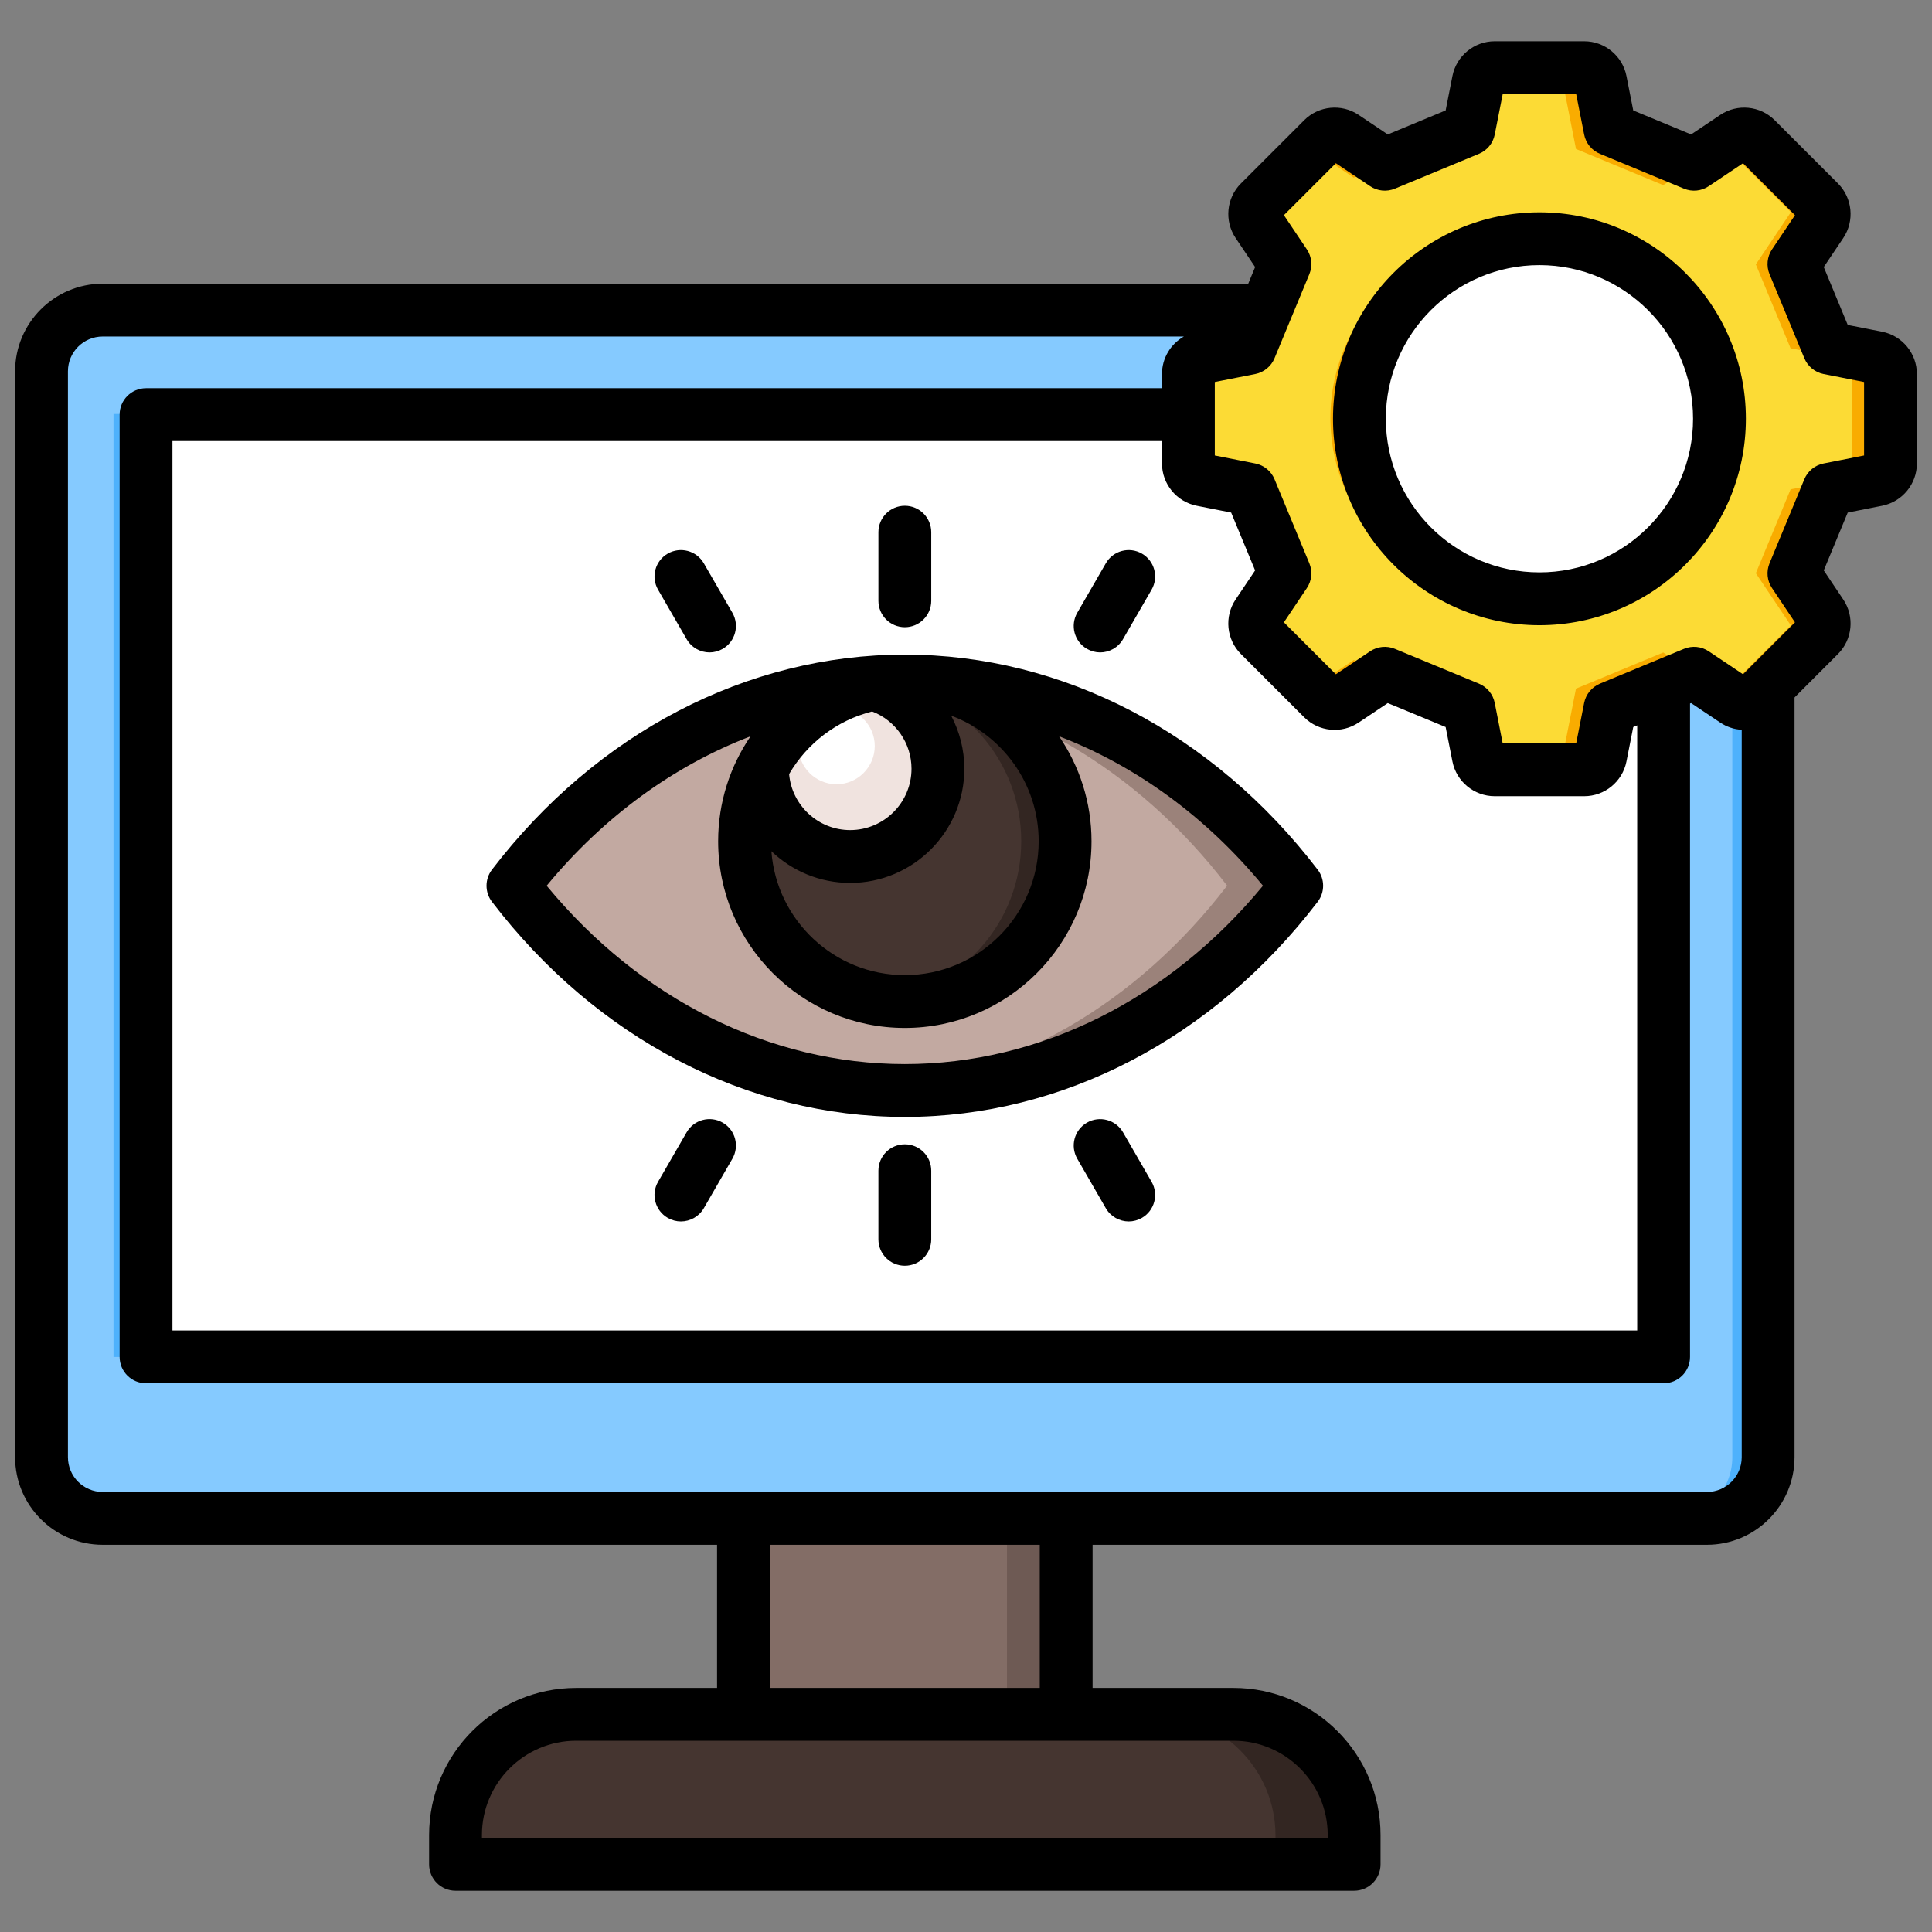 <?xml version="1.0" encoding="UTF-8"?>
<svg xmlns="http://www.w3.org/2000/svg" width="252" height="252" viewBox="0 0 252 252" fill="none">
  <rect x="0" y="0" width="252" height="252" fill="#808080" stroke="none"/>
  <path d="M222.74 40.355H13.323C8.913 40.355 5.338 43.931 5.338 48.341V190.094C5.338 194.504 8.913 198.079 13.323 198.079H222.74C227.15 198.079 230.725 194.504 230.725 190.094V48.341C230.725 43.931 227.15 40.355 222.74 40.355Z" fill="#4EB1FC"></path>
  <path d="M217.968 40.355H13.323C8.913 40.355 5.338 43.931 5.338 48.341V190.094C5.338 194.504 8.913 198.079 13.323 198.079H217.968C222.378 198.079 225.954 194.504 225.954 190.094V48.341C225.954 43.931 222.378 40.355 217.968 40.355Z" fill="#85CAFF"></path>
  <path d="M18.98 53.998H217.082V176.995H18.98V53.998Z" fill="white"></path>
  <path d="M14.803 53.998H18.982V176.995H14.803V53.998Z" fill="#4EB1FC"></path>
  <path d="M96.967 198.086H139.095V223.668H96.967V198.086Z" fill="#836D66"></path>
  <path fill-rule="evenodd" clip-rule="evenodd" d="M75.173 223.676H160.888C169.56 223.676 176.631 230.749 176.631 239.419V243.24H59.43V239.419C59.43 230.748 66.502 223.676 75.173 223.676Z" fill="#332622"></path>
  <path fill-rule="evenodd" clip-rule="evenodd" d="M75.173 223.676H150.627C159.298 223.676 166.37 230.749 166.37 239.419V243.24H59.43V239.419C59.43 230.748 66.502 223.676 75.173 223.676Z" fill="#453530"></path>
  <path d="M131.344 198.086H139.095V223.668H131.344V198.086Z" fill="#6E5A54"></path>
  <path fill-rule="evenodd" clip-rule="evenodd" d="M118.032 88.824C138.354 88.824 156.604 99.144 169.134 115.523C156.603 131.903 138.354 142.223 118.032 142.223C97.71 142.223 79.46 131.903 66.93 115.523C79.46 99.144 97.71 88.824 118.032 88.824Z" fill="#9B827A"></path>
  <path fill-rule="evenodd" clip-rule="evenodd" d="M113.495 142.049C95.004 140.639 78.52 130.675 66.93 115.524C78.52 100.373 95.004 90.408 113.495 88.998C131.986 90.408 148.469 100.373 160.059 115.524C148.469 130.675 131.985 140.639 113.495 142.049Z" fill="#C2A9A1"></path>
  <path d="M120.135 130.449C131.62 129.307 140.003 119.07 138.861 107.586C137.718 96.102 127.482 87.718 115.997 88.861C104.513 90.003 96.129 100.24 97.272 111.724C98.415 123.208 108.651 131.592 120.135 130.449Z" fill="#332622"></path>
  <path fill-rule="evenodd" clip-rule="evenodd" d="M115.168 130.426C104.981 129.03 97.133 120.294 97.133 109.724C97.133 99.154 104.981 90.418 115.168 89.022C125.354 90.418 133.203 99.154 133.203 109.724C133.203 120.294 125.355 129.03 115.168 130.426Z" fill="#453530"></path>
  <path fill-rule="evenodd" clip-rule="evenodd" d="M113.926 89.228C118.78 90.554 122.347 94.993 122.347 100.267C122.347 106.586 117.224 111.709 110.905 111.709C104.585 111.709 99.463 106.586 99.463 100.267C99.463 100.219 99.464 100.17 99.464 100.122C102.337 94.578 107.62 90.485 113.926 89.228Z" fill="#F0E3DF"></path>
  <path fill-rule="evenodd" clip-rule="evenodd" d="M109.114 102.293C111.859 102.293 114.098 100.054 114.098 97.31C114.098 94.565 111.859 92.326 109.114 92.326C106.369 92.326 104.131 94.565 104.131 97.31C104.131 100.055 106.369 102.293 109.114 102.293Z" fill="white"></path>
  <path fill-rule="evenodd" clip-rule="evenodd" d="M220.927 21.477L226.256 17.904C227.124 17.322 228.255 17.432 228.993 18.171L237.242 26.419C237.98 27.158 238.091 28.289 237.509 29.157L233.935 34.486L238.468 45.428L244.763 46.669C245.788 46.871 246.51 47.749 246.51 48.794V60.459C246.51 61.503 245.788 62.382 244.763 62.584L238.469 63.825L233.936 74.766L237.509 80.096C238.091 80.964 237.981 82.095 237.242 82.834L228.994 91.081C228.255 91.82 227.124 91.931 226.256 91.349L220.927 87.774L209.985 92.308L208.744 98.602C208.542 99.628 207.664 100.349 206.619 100.349H194.955C193.91 100.349 193.032 99.627 192.83 98.602L191.588 92.307L180.647 87.774L175.317 91.348C174.45 91.93 173.319 91.82 172.58 91.081L164.332 82.833C163.593 82.095 163.483 80.963 164.065 80.095L167.639 74.766L163.106 63.824L156.811 62.583C155.786 62.381 155.064 61.503 155.064 60.458V48.794C155.064 47.748 155.786 46.871 156.811 46.668L163.106 45.427L167.639 34.486L164.065 29.156C163.483 28.289 163.594 27.158 164.332 26.418L172.58 18.17C173.319 17.431 174.45 17.321 175.318 17.903L180.647 21.477L191.589 16.944L192.831 10.649C193.033 9.624 193.91 8.902 194.955 8.902H206.62C207.665 8.902 208.543 9.624 208.744 10.649L209.986 16.944L220.928 21.477L220.927 21.477Z" fill="#F9AC00"></path>
  <path fill-rule="evenodd" clip-rule="evenodd" d="M220.927 21.478L224.794 18.885L233.589 27.679L229.023 34.487L233.556 45.428L241.597 47.014V62.24L233.556 63.825L229.023 74.766L233.589 81.575L224.795 90.369L216.946 85.106L205.563 89.822L203.487 100.35H194.955C193.91 100.35 193.032 99.628 192.83 98.603L191.589 92.308L176.575 86.088L171.194 89.696L164.332 82.834C163.593 82.095 163.482 80.964 164.065 80.096L167.639 74.766L163.106 63.825L156.811 62.584C155.786 62.382 155.064 61.504 155.064 60.459V48.795C155.064 47.749 155.786 46.872 156.811 46.669L163.106 45.428L167.639 34.487L164.065 29.158C163.482 28.29 163.593 27.159 164.332 26.42L171.194 19.558L176.575 23.166L180.647 21.479L191.589 16.946L192.83 10.652C193.033 9.626 193.91 8.904 194.955 8.904H203.488L205.564 19.432L216.947 24.148L220.928 21.479L220.927 21.478Z" fill="#FCDB35"></path>
  <path d="M220.368 56.442C221.43 43.531 211.824 32.203 198.913 31.141C186.002 30.079 174.674 39.685 173.612 52.597C172.55 65.508 182.156 76.835 195.067 77.897C207.979 78.959 219.306 69.353 220.368 56.442Z" fill="#F9AC00"></path>
  <path d="M224.042 57.969C225.842 45.148 216.909 33.296 204.088 31.496C191.267 29.696 179.415 38.63 177.615 51.45C175.815 64.271 184.749 76.123 197.569 77.923C210.39 79.723 222.242 70.79 224.042 57.969Z" fill="white"></path>
  <path fill-rule="evenodd" clip-rule="evenodd" d="M121.466 152.701V161.65C121.466 163.555 119.923 165.095 118.021 165.095C116.119 165.095 114.575 163.555 114.575 161.65V152.701C114.575 150.796 116.117 149.257 118.021 149.257C119.925 149.257 121.466 150.796 121.466 152.701ZM95.528 151.138L91.802 157.596C91.163 158.697 90.005 159.318 88.814 159.318C88.23 159.318 87.637 159.164 87.095 158.855C85.447 157.904 84.882 155.792 85.834 154.148L89.561 147.691C90.512 146.042 92.619 145.482 94.267 146.431C95.915 147.38 96.479 149.487 95.528 151.138ZM114.576 78.364V69.415C114.576 67.511 116.118 65.968 118.022 65.968C119.925 65.968 121.467 67.51 121.467 69.415V78.364C121.467 80.267 119.924 81.809 118.022 81.809C116.119 81.809 114.576 80.267 114.576 78.364ZM140.513 79.923L144.24 73.47C145.191 71.821 147.298 71.261 148.946 72.21C150.594 73.162 151.159 75.266 150.207 76.914L146.48 83.368C145.843 84.475 144.684 85.097 143.494 85.097C142.91 85.097 142.317 84.943 141.774 84.632C140.126 83.678 139.562 81.572 140.513 79.923H140.513ZM150.207 154.149C151.158 155.793 150.594 157.904 148.946 158.856C148.404 159.164 147.811 159.318 147.227 159.318C146.036 159.318 144.878 158.697 144.239 157.596L140.513 151.139C139.562 149.487 140.127 147.381 141.775 146.432C143.422 145.483 145.53 146.048 146.48 147.691L150.208 154.149H150.207ZM85.834 76.914C84.882 75.266 85.447 73.162 87.095 72.21C88.742 71.261 90.849 71.821 91.801 73.47L95.528 79.923C96.479 81.572 95.915 83.678 94.267 84.632C93.725 84.943 93.133 85.097 92.548 85.097C91.357 85.097 90.199 84.475 89.561 83.368L85.834 76.914ZM164.737 115.531C152.515 130.347 135.627 138.792 118.02 138.792C100.414 138.792 83.525 130.347 71.304 115.531C78.737 106.521 87.899 99.871 97.896 96.042C95.232 99.945 93.671 104.654 93.671 109.729C93.671 123.156 104.594 134.079 118.021 134.079C131.447 134.079 142.371 123.156 142.371 109.729C142.371 104.654 140.809 99.945 138.145 96.042C148.143 99.871 157.305 106.521 164.738 115.531H164.737ZM110.893 115.164C106.91 115.164 103.29 113.588 100.615 111.029C101.284 120.051 108.832 127.187 118.02 127.187C127.647 127.187 135.479 119.358 135.479 109.729C135.479 102.23 130.723 95.815 124.067 93.35C125.165 95.435 125.783 97.798 125.783 100.271C125.783 108.479 119.103 115.164 110.893 115.164ZM113.752 92.8C109.145 93.965 105.263 96.963 102.928 100.968C103.284 105.053 106.718 108.272 110.893 108.272C115.304 108.272 118.892 104.68 118.892 100.27C118.892 96.937 116.813 93.969 113.752 92.8ZM64.168 113.437C63.223 114.67 63.223 116.388 64.168 117.624C77.809 135.457 97.437 145.684 118.02 145.684C138.603 145.684 158.232 135.457 171.873 117.624C172.818 116.388 172.818 114.67 171.873 113.437C158.231 95.604 138.602 85.381 118.02 85.381C97.438 85.381 77.809 95.603 64.168 113.437ZM200.797 74.656C189.749 74.656 180.761 65.665 180.761 54.619C180.761 43.573 189.749 34.582 200.797 34.582C211.846 34.582 220.834 43.571 220.834 54.619C220.834 65.667 211.845 74.656 200.797 74.656ZM200.797 27.693C185.949 27.693 173.87 39.77 173.87 54.619C173.87 69.468 185.949 81.548 200.797 81.548C215.645 81.548 227.724 69.463 227.724 54.619C227.724 39.775 215.645 27.693 200.797 27.693ZM243.141 59.409V49.827L237.866 48.788C236.736 48.565 235.791 47.789 235.35 46.726L230.81 35.768C230.369 34.7 230.49 33.486 231.133 32.53L234.127 28.065L227.351 21.29L222.885 24.281C221.928 24.927 220.713 25.045 219.648 24.606L208.689 20.063C207.626 19.627 206.852 18.68 206.628 17.549L205.588 12.273H196.005L194.965 17.549C194.743 18.68 193.969 19.627 192.904 20.063L181.947 24.606C180.881 25.045 179.666 24.927 178.709 24.281L174.243 21.29L167.467 28.065L170.462 32.53C171.104 33.486 171.224 34.7 170.782 35.768L166.243 46.726C165.802 47.789 164.858 48.565 163.726 48.788L158.452 49.827V59.409L163.727 60.453C164.857 60.673 165.802 61.447 166.243 62.51L170.782 73.47C171.224 74.533 171.103 75.75 170.461 76.704L167.466 81.173L174.243 87.946L178.708 84.955C179.666 84.309 180.88 84.191 181.946 84.632L192.904 89.17C193.968 89.614 194.742 90.556 194.965 91.687L196.004 96.963H205.587L206.627 91.687C206.852 90.561 207.624 89.614 208.689 89.17L219.647 84.632C220.711 84.19 221.927 84.309 222.884 84.955L227.35 87.946L234.126 81.173L231.132 76.704C230.489 75.75 230.368 74.533 230.809 73.47L235.349 62.51C235.79 61.447 236.735 60.673 237.865 60.453L243.14 59.409H243.141ZM222.647 194.602C225.147 194.602 227.181 192.569 227.181 190.069V95.191C226.206 95.131 225.237 94.826 224.382 94.249L220.579 91.706L220.438 91.761V176.983C220.438 178.888 218.896 180.428 216.993 180.428H19.047C17.144 180.428 15.602 178.888 15.602 176.983V54.082C15.602 52.178 17.145 50.638 19.047 50.638H151.563V48.782C151.563 46.714 152.698 44.868 154.42 43.895H13.393C10.893 43.895 8.86 45.926 8.86 48.427V190.068C8.86 192.569 10.893 194.602 13.393 194.602L222.647 194.602ZM135.621 220.162H100.42V201.492H135.621V220.162ZM173.18 239.353V239.732H62.861V239.353C62.861 232.57 68.378 227.052 75.159 227.052H160.88C167.663 227.052 173.18 232.57 173.18 239.353H173.18ZM161.855 85.303C159.963 83.413 159.672 80.426 161.162 78.201L163.711 74.4L160.585 66.856L156.094 65.968C153.468 65.446 151.563 63.128 151.563 60.457V57.527H22.492V173.536H213.548V94.614L213.032 94.831L212.147 99.321C211.63 101.948 209.312 103.852 206.635 103.852H194.96C192.283 103.852 189.966 101.947 189.448 99.321L188.562 94.831L181.015 91.706L177.213 94.249C174.989 95.742 172.002 95.452 170.11 93.557L161.855 85.303H161.855ZM245.499 43.27L241.011 42.385L237.883 34.834L240.435 31.036C241.922 28.811 241.63 25.821 239.739 23.933L231.483 15.677C229.591 13.784 226.603 13.492 224.382 14.984L220.579 17.534L213.033 14.403L212.147 9.914C211.63 7.291 209.312 5.381 206.635 5.381H194.96C192.283 5.381 189.966 7.291 189.448 9.914L188.562 14.403L181.014 17.534L177.213 14.984C174.99 13.492 172.003 13.784 170.112 15.677L161.857 23.933C159.964 25.821 159.672 28.811 161.163 31.036L163.712 34.834L162.814 37.004H13.393C7.094 37.004 1.969 42.129 1.969 48.428V190.069C1.969 196.37 7.094 201.492 13.393 201.492H93.529V220.163H75.159C64.578 220.163 55.97 228.772 55.97 239.353V243.177C55.97 245.078 57.512 246.622 59.415 246.622H176.625C178.528 246.622 180.071 245.078 180.071 243.177V239.353C180.071 228.772 171.461 220.163 160.88 220.163H142.511V201.492H222.646C228.946 201.492 234.071 196.37 234.071 190.069V90.973L239.738 85.303C241.632 83.413 241.921 80.426 240.431 78.201L237.882 74.4L241.01 66.856L245.498 65.968C248.125 65.446 250.029 63.128 250.029 60.457V48.783C250.029 46.105 248.125 43.787 245.498 43.27L245.499 43.27Z" fill="black"></path>
</svg>
